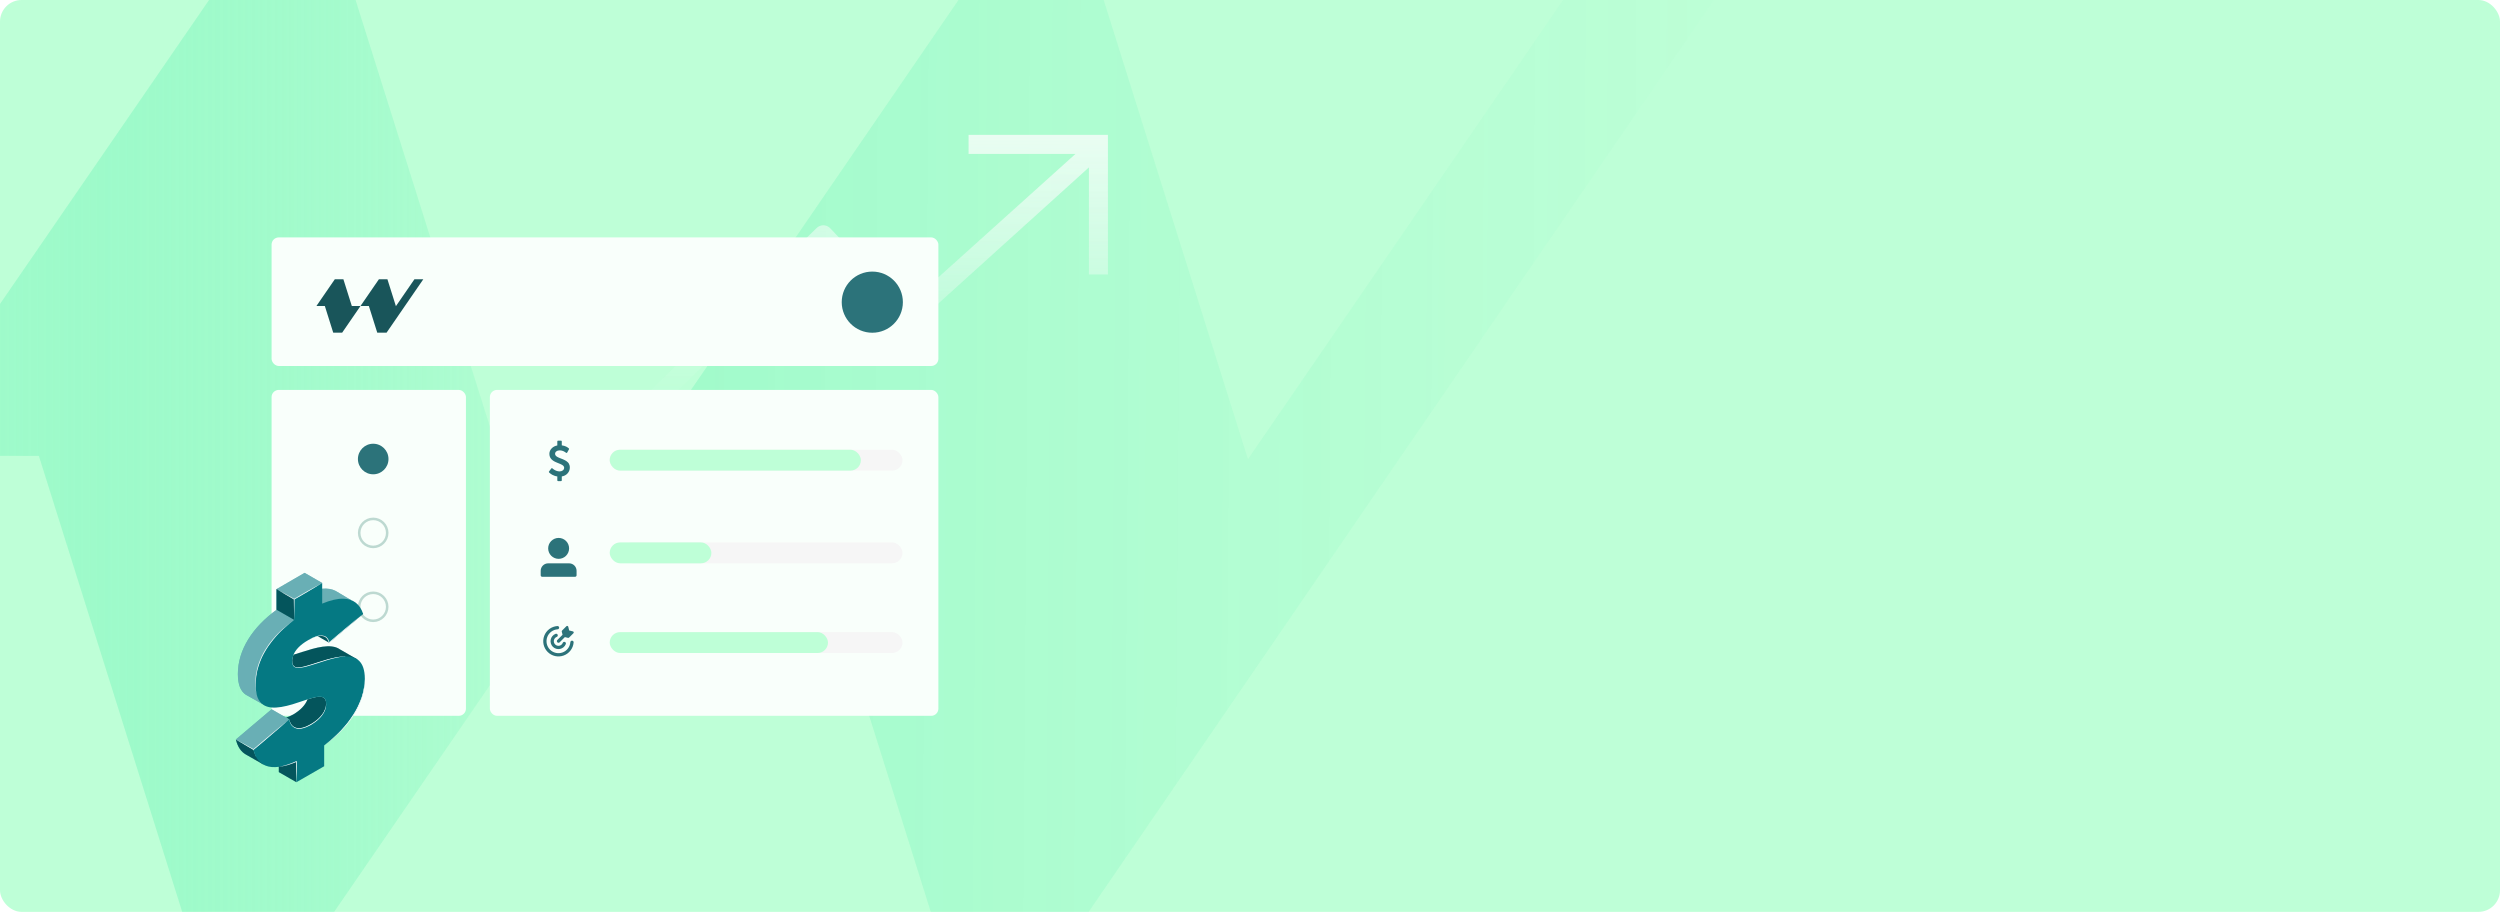 <svg width="1390" height="507" viewBox="0 0 1390 507" fill="none" xmlns="http://www.w3.org/2000/svg">
<g clip-path="url(#clip0_500_55585)">
<rect width="1390" height="507" rx="12" fill="#BEFFD7"/>
<path d="M953 0L779.091 253.448L720.259 339.345L605.285 507H517.503L437.89 253.448H359L413.179 174.588L532.909 0H613.66L693.274 253.448L693.894 255.311L695.135 253.448L869.044 0H953Z" fill="url(#paint0_linear_500_55585)" fill-opacity="0.6"/>
<path d="M360 253.448L303.41 335.827L185.773 507H101.302L21.599 253.448H-58L-3.483 174.071L116.227 0H197.692L277.499 253.448H360Z" fill="url(#paint1_linear_500_55585)" fill-opacity="0.6"/>
<path d="M605.436 93.072L506.902 182.138C505.911 183.13 504.568 183.686 503.171 183.686C501.773 183.686 500.43 183.13 499.439 182.138L457.765 138.03L352.475 241L345 233.515L454.034 126.797C455.025 125.805 456.367 125.249 457.765 125.249C459.163 125.249 460.505 125.805 461.496 126.797L503.171 170.905L597.952 85.596H538.528V75H616V152.593H605.436V93.072Z" fill="url(#paint2_linear_500_55585)"/>
<g filter="url(#filter1_d_500_55585)">
<rect x="151" y="126" width="370.737" height="71.487" rx="4" fill="#F9FFFB"/>
<circle cx="485" cy="162" r="17" fill="#2C737A"/>
<path d="M235.352 149.275L225.131 164.125L221.674 169.158L214.917 178.98H209.758L205.079 164.125H200.443L203.627 159.504L210.664 149.275H215.409L220.088 164.125L220.125 164.234L220.197 164.125L230.418 149.275H235.352Z" fill="#024349" fill-opacity="0.9"/>
<path d="M200.443 164.125L197.126 168.951L190.229 178.98H185.277L180.604 164.125H175.937L179.133 159.474L186.152 149.275H190.928L195.606 164.125H200.443Z" fill="#024349" fill-opacity="0.9"/>
<rect x="151" y="210.787" width="108.062" height="181.212" rx="4" fill="#F9FFFB"/>
<circle cx="207.5" cy="249.213" r="8.5" fill="#2C737A"/>
<circle cx="207.5" cy="290.296" r="7.792" stroke="#BDD9D1" stroke-width="1.417"/>
<circle cx="207.5" cy="331.38" r="7.792" stroke="#BDD9D1" stroke-width="1.417"/>
<rect x="272.363" y="210.787" width="249.375" height="181.212" rx="4" fill="#F9FFFB"/>
<g clip-path="url(#clip1_500_55585)">
<path fill-rule="evenodd" clip-rule="evenodd" d="M315.946 342.459C315.92 342.355 315.867 342.259 315.792 342.182C315.717 342.105 315.623 342.049 315.52 342.02C315.416 341.991 315.306 341.991 315.202 342.018C315.098 342.045 315.004 342.1 314.928 342.176L312.499 344.605C312.425 344.679 312.371 344.771 312.343 344.872C312.316 344.973 312.314 345.08 312.34 345.181L312.777 346.935C312.771 346.94 312.766 346.946 312.76 346.952L309.857 349.855C309.696 350.028 309.608 350.256 309.612 350.492C309.617 350.728 309.712 350.953 309.879 351.12C310.046 351.287 310.271 351.382 310.507 351.387C310.743 351.391 310.971 351.303 311.144 351.142L314.05 348.24C314.055 348.234 314.061 348.228 314.067 348.222L315.819 348.66C315.921 348.686 316.027 348.685 316.128 348.657C316.229 348.629 316.321 348.575 316.396 348.501L318.824 346.073C318.901 345.997 318.955 345.902 318.983 345.798C319.011 345.693 319.01 345.584 318.981 345.48C318.952 345.376 318.896 345.282 318.819 345.207C318.742 345.132 318.646 345.078 318.541 345.053L316.466 344.535L315.946 342.459ZM310.885 342.92C310.902 343.161 310.822 343.399 310.664 343.581C310.505 343.763 310.281 343.875 310.04 343.892C308.771 343.98 307.555 344.43 306.534 345.189C305.514 345.948 304.733 346.984 304.284 348.174C303.836 349.364 303.738 350.658 304.003 351.902C304.268 353.146 304.884 354.287 305.779 355.191C306.674 356.095 307.809 356.723 309.05 357C310.291 357.278 311.586 357.193 312.78 356.756C313.975 356.32 315.019 355.549 315.788 354.537C316.557 353.524 317.02 352.312 317.121 351.044C317.14 350.803 317.254 350.58 317.438 350.423C317.622 350.266 317.86 350.189 318.101 350.208C318.342 350.227 318.565 350.341 318.722 350.525C318.879 350.709 318.956 350.948 318.937 351.188C318.809 352.804 318.219 354.348 317.239 355.638C316.258 356.928 314.928 357.91 313.406 358.466C311.884 359.023 310.235 359.13 308.654 358.777C307.072 358.423 305.626 357.623 304.486 356.472C303.346 355.32 302.56 353.866 302.222 352.281C301.885 350.696 302.009 349.048 302.581 347.532C303.152 346.015 304.147 344.695 305.447 343.728C306.747 342.76 308.297 342.186 309.914 342.074C310.155 342.057 310.392 342.137 310.574 342.296C310.757 342.454 310.868 342.68 310.885 342.92ZM310.069 346.926C310.113 347.038 310.134 347.157 310.132 347.276C310.129 347.396 310.104 347.514 310.056 347.623C310.008 347.733 309.939 347.832 309.852 347.915C309.766 347.998 309.665 348.063 309.553 348.107C309.155 348.263 308.802 348.516 308.526 348.843C308.25 349.17 308.06 349.56 307.973 349.979C307.886 350.398 307.904 350.832 308.027 351.241C308.15 351.651 308.373 352.024 308.676 352.326C308.978 352.628 309.352 352.85 309.762 352.971C310.172 353.093 310.606 353.11 311.025 353.022C311.443 352.934 311.833 352.742 312.159 352.466C312.485 352.189 312.737 351.835 312.892 351.436C312.936 351.325 313.001 351.223 313.083 351.137C313.166 351.05 313.265 350.981 313.375 350.933C313.484 350.885 313.602 350.859 313.722 350.856C313.841 350.853 313.96 350.874 314.071 350.918C314.183 350.961 314.285 351.026 314.371 351.109C314.458 351.191 314.527 351.29 314.575 351.4C314.623 351.509 314.649 351.627 314.652 351.747C314.654 351.866 314.633 351.985 314.59 352.097C314.325 352.778 313.895 353.382 313.338 353.854C312.781 354.327 312.115 354.654 311.4 354.804C310.685 354.955 309.944 354.925 309.244 354.718C308.543 354.51 307.906 354.131 307.389 353.615C306.872 353.099 306.491 352.462 306.282 351.763C306.073 351.063 306.041 350.322 306.19 349.606C306.339 348.891 306.664 348.225 307.135 347.667C307.607 347.108 308.21 346.677 308.89 346.41C309.115 346.323 309.365 346.328 309.586 346.424C309.807 346.521 309.981 346.702 310.069 346.926Z" fill="#2C737A"/>
</g>
<g clip-path="url(#clip2_500_55585)">
<path d="M316.825 253.879C316.825 255.159 316.411 256.262 315.581 257.187C314.752 258.112 313.675 258.683 312.35 258.901V261.098C312.35 261.215 312.313 261.312 312.238 261.387C312.163 261.462 312.067 261.5 311.95 261.5H310.263C310.154 261.5 310.061 261.46 309.981 261.381C309.902 261.301 309.863 261.207 309.863 261.098V258.901C309.313 258.826 308.781 258.696 308.269 258.512C307.756 258.328 307.334 258.141 307 257.953C306.667 257.765 306.359 257.564 306.075 257.35C305.792 257.137 305.598 256.98 305.494 256.879C305.39 256.779 305.317 256.704 305.275 256.653C305.134 256.478 305.125 256.306 305.25 256.139L306.538 254.444C306.596 254.36 306.692 254.31 306.825 254.293C306.95 254.276 307.05 254.314 307.125 254.406L307.15 254.431C308.092 255.26 309.104 255.783 310.188 256.001C310.496 256.068 310.804 256.101 311.113 256.101C311.788 256.101 312.381 255.921 312.894 255.561C313.406 255.201 313.663 254.691 313.663 254.029C313.663 253.795 313.6 253.573 313.475 253.364C313.35 253.155 313.211 252.979 313.056 252.836C312.902 252.694 312.659 252.537 312.325 252.366C311.992 252.194 311.717 252.06 311.5 251.964C311.284 251.868 310.95 251.732 310.5 251.556C310.175 251.422 309.919 251.317 309.731 251.242C309.544 251.167 309.288 251.056 308.963 250.909C308.638 250.763 308.377 250.633 308.181 250.52C307.986 250.407 307.75 250.258 307.475 250.074C307.2 249.89 306.977 249.712 306.806 249.541C306.636 249.369 306.454 249.164 306.263 248.925C306.071 248.687 305.923 248.444 305.819 248.197C305.715 247.95 305.627 247.672 305.556 247.362C305.486 247.052 305.45 246.726 305.45 246.383C305.45 245.228 305.859 244.215 306.675 243.344C307.492 242.474 308.554 241.913 309.863 241.662V239.402C309.863 239.293 309.902 239.199 309.981 239.119C310.061 239.04 310.154 239 310.263 239H311.95C312.067 239 312.163 239.038 312.238 239.113C312.313 239.188 312.35 239.285 312.35 239.402V241.612C312.825 241.662 313.286 241.758 313.731 241.9C314.177 242.043 314.54 242.183 314.819 242.321C315.098 242.459 315.363 242.616 315.613 242.792C315.863 242.968 316.025 243.089 316.1 243.156C316.175 243.223 316.238 243.282 316.288 243.332C316.429 243.482 316.45 243.641 316.35 243.809L315.338 245.642C315.271 245.768 315.175 245.835 315.05 245.843C314.934 245.868 314.821 245.839 314.713 245.755C314.688 245.73 314.627 245.68 314.531 245.604C314.436 245.529 314.273 245.418 314.044 245.272C313.815 245.125 313.571 244.991 313.313 244.87C313.054 244.748 312.744 244.64 312.381 244.543C312.019 244.447 311.663 244.399 311.313 244.399C310.521 244.399 309.875 244.579 309.375 244.939C308.875 245.299 308.625 245.763 308.625 246.333C308.625 246.55 308.661 246.751 308.731 246.935C308.802 247.119 308.925 247.293 309.1 247.456C309.275 247.62 309.44 247.758 309.594 247.871C309.748 247.984 309.981 248.113 310.294 248.26C310.606 248.406 310.859 248.519 311.05 248.599C311.242 248.678 311.534 248.794 311.925 248.944C312.367 249.112 312.704 249.243 312.938 249.34C313.171 249.436 313.488 249.582 313.888 249.779C314.288 249.976 314.602 250.154 314.831 250.313C315.061 250.472 315.319 250.681 315.606 250.941C315.894 251.2 316.115 251.466 316.269 251.738C316.423 252.01 316.554 252.33 316.663 252.698C316.771 253.067 316.825 253.46 316.825 253.879Z" fill="#2C737A"/>
</g>
<path d="M304.781 298.901C304.781 300.444 305.394 301.924 306.486 303.015C307.577 304.106 309.057 304.72 310.6 304.72C312.143 304.72 313.623 304.106 314.714 303.015C315.806 301.924 316.419 300.444 316.419 298.901C316.419 297.358 315.806 295.878 314.714 294.786C313.623 293.695 312.143 293.082 310.6 293.082C309.057 293.082 307.577 293.695 306.486 294.786C305.394 295.878 304.781 297.358 304.781 298.901ZM318.913 314.695H301.456C301.236 314.695 301.024 314.607 300.868 314.451C300.713 314.295 300.625 314.084 300.625 313.863V311.37C300.625 310.267 301.063 309.21 301.842 308.431C302.622 307.651 303.679 307.213 304.781 307.213H316.419C317.521 307.213 318.578 307.651 319.358 308.431C320.137 309.21 320.575 310.267 320.575 311.37V313.863C320.575 314.084 320.487 314.295 320.332 314.451C320.176 314.607 319.964 314.695 319.744 314.695H318.913Z" fill="#2C737A"/>
<rect x="345.513" y="295.574" width="156.275" height="11.63" rx="5.815" fill="#F6F6F6"/>
<rect x="345.513" y="345.449" width="156.275" height="11.63" rx="5.815" fill="#F6F6F6"/>
<rect x="338.863" y="244.037" width="162.925" height="11.63" rx="5.815" fill="#F6F6F6"/>
<rect x="339" y="244.037" width="139.65" height="11.63" rx="5.815" fill="#BEFFD7"/>
<rect x="339" y="295.574" width="56.525" height="11.63" rx="5.815" fill="#BEFFD7"/>
<rect x="339" y="345.449" width="121.363" height="11.63" rx="5.815" fill="#BEFFD7"/>
</g>
<g clip-path="url(#clip3_500_55585)">
<path d="M182.983 357.356L173.21 351.692L192.121 335.65L201.894 341.275L182.983 357.356Z" fill="#057983"/>
<path opacity="0.3" d="M182.983 357.356L173.21 351.692L192.121 335.65L201.894 341.275L182.983 357.356Z" fill="black"/>
<path d="M188.982 361.039C184.016 357.514 175.316 360.168 167.966 362.505C166.218 363.099 164.628 363.614 163.158 364.05C162.682 365.238 162.443 366.386 162.443 367.456C162.443 373.12 167.251 371.575 177.739 368.129C181.235 367.02 185.049 365.832 188.585 365.277C188.903 368.169 190.929 370.783 198.756 366.664L188.982 361.039Z" fill="#057983"/>
<path opacity="0.3" d="M188.982 361.039C184.016 357.514 175.316 360.168 167.966 362.505C166.218 363.099 164.628 363.614 163.158 364.05C162.682 365.238 162.443 366.386 162.443 367.456C162.443 373.12 167.251 371.575 177.739 368.129C181.235 367.02 185.049 365.832 188.585 365.277C188.903 368.169 190.929 370.783 198.756 366.664L188.982 361.039Z" fill="black"/>
<path d="M164.787 434.91L155.014 429.285V417.799L164.787 423.423V434.91Z" fill="#057983"/>
<path opacity="0.3" d="M164.787 434.91L155.014 429.285V417.799L164.787 423.423V434.91Z" fill="black"/>
<path d="M181.353 391.261C181.353 395.816 177.897 399.896 172.772 402.866C164.628 407.58 161.489 403.738 160.774 399.975L159.065 398.985C160.218 398.668 161.529 398.074 163.038 397.242C166.892 394.984 169.792 392.093 170.984 388.845C176.983 386.864 181.353 386.112 181.353 391.261Z" fill="#057983"/>
<path opacity="0.3" d="M181.353 391.261C181.353 395.816 177.897 399.896 172.772 402.866C164.628 407.58 161.489 403.738 160.774 399.975L159.065 398.985C160.218 398.668 161.529 398.074 163.038 397.242C166.892 394.984 169.792 392.093 170.984 388.845C176.983 386.864 181.353 386.112 181.353 391.261Z" fill="black"/>
<path d="M145.002 419.423C144.009 418.789 142.698 418.551 141.466 418.591C141.254 418.01 141.069 417.403 140.91 416.769L131.137 411.145C132.13 415.343 134.077 417.997 136.619 419.462L146.393 425.047C146.393 425.047 148.022 421.403 145.002 419.423Z" fill="#057983"/>
<path opacity="0.3" d="M145.002 419.423C144.009 418.789 142.698 418.551 141.466 418.591C141.254 418.01 141.069 417.403 140.91 416.769L131.137 411.145C132.13 415.343 134.077 417.997 136.619 419.462L146.393 425.047C146.393 425.047 148.022 421.403 145.002 419.423Z" fill="black"/>
<path d="M177.739 368.13C167.25 371.576 162.443 373.121 162.443 367.456C162.443 366.387 162.682 365.238 163.158 364.05C156.007 366.268 152.67 366.545 152.67 361.832C152.67 358.346 155.014 354.108 161.49 350.345C168.403 346.345 172.256 347.296 173.21 351.692L192.121 335.651C192.041 335.373 191.962 335.175 191.843 334.938C192.796 334.74 193.909 334.344 195.22 333.67L187.433 329.036C187.168 328.878 186.916 328.732 186.678 328.6L186.559 328.521C184.533 327.491 182.03 327.056 179.129 327.333C176.295 327.57 173.038 328.455 169.356 329.987V329.789L179.129 324.124L169.356 318.5L162.721 322.342L153.782 327.531V339.017C140.553 348.642 132.249 361.198 132.249 374.784C132.249 380.963 133.957 384.449 136.659 386.231C136.633 386.231 136.619 386.231 136.619 386.231L136.739 386.31C136.977 386.469 137.229 386.601 137.493 386.706L145.638 391.301C145.836 389.677 145.638 388.489 145.161 387.657C147.585 387.38 150.167 386.746 152.789 385.993C162.761 382.983 171.581 378.27 171.581 385.637C171.581 386.746 171.343 387.815 170.985 388.845C176.984 386.865 181.354 386.112 181.354 391.261C181.354 395.816 177.898 399.896 172.773 402.867C164.628 407.58 161.49 403.738 160.775 399.975L159.066 398.985L151.001 394.351L131.137 411.145L140.91 416.769C141.281 418.354 141.784 419.727 142.42 420.889C146.234 420.968 150.604 419.7 155.014 417.799V422.433L164.787 423.622L170.469 420.334V408.848C183.857 398.985 193.074 385.756 193.074 371.893C193.074 369.001 192.677 366.744 191.962 364.961C187.552 365.08 182.387 366.664 177.739 368.13Z" fill="#057983"/>
<path opacity="0.4" d="M177.739 368.13C167.25 371.576 162.443 373.121 162.443 367.456C162.443 366.387 162.682 365.238 163.158 364.05C156.007 366.268 152.67 366.545 152.67 361.832C152.67 358.346 155.014 354.108 161.49 350.345C168.403 346.345 172.256 347.296 173.21 351.692L192.121 335.651C192.041 335.373 191.962 335.175 191.843 334.938C192.796 334.74 193.909 334.344 195.22 333.67L187.433 329.036C187.168 328.878 186.916 328.732 186.678 328.6L186.559 328.521C184.533 327.491 182.03 327.056 179.129 327.333C176.295 327.57 173.038 328.455 169.356 329.987V329.789L179.129 324.124L169.356 318.5L162.721 322.342L153.782 327.531V339.017C140.553 348.642 132.249 361.198 132.249 374.784C132.249 380.963 133.957 384.449 136.659 386.231C136.633 386.231 136.619 386.231 136.619 386.231L136.739 386.31C136.977 386.469 137.229 386.601 137.493 386.706L145.638 391.301C145.836 389.677 145.638 388.489 145.161 387.657C147.585 387.38 150.167 386.746 152.789 385.993C162.761 382.983 171.581 378.27 171.581 385.637C171.581 386.746 171.343 387.815 170.985 388.845C176.984 386.865 181.354 386.112 181.354 391.261C181.354 395.816 177.898 399.896 172.773 402.867C164.628 407.58 161.49 403.738 160.775 399.975L159.066 398.985L151.001 394.351L131.137 411.145L140.91 416.769C141.281 418.354 141.784 419.727 142.42 420.889C146.234 420.968 150.604 419.7 155.014 417.799V422.433L164.787 423.622L170.469 420.334V408.848C183.857 398.985 193.074 385.756 193.074 371.893C193.074 369.001 192.677 366.744 191.962 364.961C187.552 365.08 182.387 366.664 177.739 368.13Z" fill="white"/>
<path d="M191.962 364.962C187.552 365.08 182.387 366.665 177.739 368.13C167.251 371.576 162.443 373.121 162.443 367.457C162.443 366.388 162.682 365.239 163.158 364.051C164.271 361.397 166.774 358.545 171.263 355.97C178.176 351.97 182.03 352.921 182.983 357.357L201.894 341.276C200.067 335.81 196.372 332.997 190.929 332.879C187.632 332.799 183.698 333.71 179.13 335.612V324.125L169.356 329.789L163.556 333.156V344.642C150.326 354.267 142.023 366.823 142.023 380.409C142.023 383.499 142.46 385.915 143.214 387.776C146.115 395.064 154.14 394.074 162.563 391.618C165.542 390.707 168.403 389.678 170.985 388.846C176.984 386.865 181.354 386.113 181.354 391.262C181.354 395.817 177.898 399.897 172.773 402.867C164.628 407.581 161.49 403.739 160.775 399.976L140.91 416.77C141.281 418.354 141.784 419.727 142.42 420.889C145.002 425.722 149.651 427.068 155.014 426.355C158.113 425.959 161.45 424.89 164.787 423.424V434.911L180.242 426.038V414.473C193.631 404.65 202.848 391.381 202.848 377.518C202.848 367.576 198.12 364.843 191.962 364.962Z" fill="#057983"/>
<path d="M163.556 344.642L153.782 339.018V327.531L163.556 333.155V344.642Z" fill="#057983"/>
<path opacity="0.3" d="M163.556 344.642L153.782 339.018V327.531L163.556 333.155V344.642Z" fill="black"/>
<path d="M153.782 327.531C155.411 328.442 157.08 329.314 158.709 330.225C160.377 331.149 162.019 332.073 163.635 332.997H163.436C164.747 332.245 166.019 331.453 167.33 330.74L171.263 328.482L175.196 326.303C176.507 325.551 177.818 324.838 179.129 324.125C177.858 324.917 176.587 325.709 175.276 326.502L171.422 328.799L167.529 331.096C166.257 331.849 164.946 332.562 163.635 333.314L163.556 333.393L163.436 333.314C161.821 332.39 160.205 331.439 158.589 330.462C156.961 329.512 155.371 328.522 153.782 327.531Z" fill="white"/>
<path d="M163.556 344.643L163.357 333.156H163.755L163.556 344.643Z" fill="white"/>
<path d="M163.556 344.643C163.556 344.643 162.92 345.157 161.847 345.989C161.291 346.425 160.616 346.979 159.901 347.613C159.146 348.207 158.351 348.96 157.477 349.752C156.563 350.544 155.689 351.495 154.736 352.446C153.822 353.475 152.829 354.505 151.915 355.693C151.438 356.248 150.961 356.842 150.524 357.476C150.087 358.07 149.571 358.704 149.174 359.337C148.737 360.011 148.3 360.645 147.902 361.318C147.505 362.004 147.108 362.691 146.71 363.378C146.366 364.091 146.009 364.79 145.638 365.477C145.32 366.19 145.042 366.942 144.724 367.655C144.168 369.121 143.651 370.547 143.294 371.973C143.214 372.329 143.095 372.686 143.016 373.042C142.963 373.412 142.896 373.768 142.817 374.112C142.698 374.824 142.539 375.498 142.459 376.171C142.38 376.845 142.301 377.518 142.261 378.152C142.234 378.785 142.208 379.393 142.181 379.974C142.102 381.162 142.181 382.271 142.221 383.222C142.301 384.172 142.459 385.004 142.579 385.717C142.738 386.39 142.896 386.905 143.016 387.262C142.857 386.905 142.698 386.39 142.539 385.717C142.38 385.044 142.221 384.212 142.102 383.261C141.983 382.271 141.903 381.162 141.943 379.974C141.943 379.393 141.956 378.772 141.983 378.112C142.022 377.478 142.102 376.805 142.181 376.132C142.221 375.458 142.34 374.745 142.499 374.072C142.618 373.359 142.738 372.606 142.936 371.893C143.294 370.428 143.81 368.962 144.366 367.497C144.684 366.784 144.962 366.031 145.28 365.318C145.651 364.605 146.009 363.892 146.353 363.179C146.75 362.493 147.147 361.806 147.545 361.12C147.982 360.446 148.419 359.773 148.856 359.139C149.253 358.466 149.77 357.872 150.207 357.238C150.683 356.604 151.16 356.05 151.637 355.456C152.551 354.268 153.584 353.277 154.537 352.247C155.491 351.297 156.404 350.386 157.318 349.594C158.192 348.802 159.026 348.089 159.821 347.494C160.576 346.861 161.212 346.346 161.768 345.95C162.92 345.118 163.556 344.643 163.556 344.643Z" fill="white"/>
<path d="M191.962 364.963C191.962 364.963 191.843 364.976 191.605 365.003C191.366 365.003 191.022 365.029 190.572 365.082C189.698 365.161 188.426 365.399 186.916 365.715C185.407 366.032 183.698 366.508 181.831 367.062C180.004 367.617 178.057 368.25 176.11 368.884C175.13 369.201 174.15 369.505 173.17 369.795C172.217 370.112 171.263 370.389 170.31 370.627C169.396 370.865 168.482 371.063 167.608 371.181C166.734 371.34 165.86 371.38 165.105 371.3C164.311 371.221 163.596 370.825 163.198 370.35C163.092 370.218 163 370.086 162.92 369.954C162.841 369.835 162.801 369.716 162.761 369.558C162.642 369.32 162.602 369.082 162.563 368.845C162.443 368.409 162.483 368.052 162.443 367.815C162.443 367.577 162.443 367.458 162.443 367.458C162.443 367.458 162.457 367.577 162.483 367.815C162.483 368.052 162.483 368.409 162.602 368.845C162.682 369.043 162.721 369.28 162.841 369.518C162.92 369.637 162.96 369.795 163.039 369.914C163.119 370.02 163.211 370.125 163.317 370.231C163.715 370.667 164.35 371.023 165.105 371.063C165.86 371.142 166.694 371.063 167.568 370.904C167.992 370.825 168.429 370.733 168.879 370.627C169.33 370.521 169.78 370.402 170.23 370.27C171.144 370.033 172.098 369.756 173.051 369.439C174.031 369.122 175.011 368.805 175.991 368.488C177.938 367.854 179.884 367.26 181.752 366.706C183.579 366.191 185.367 365.795 186.877 365.478C188.386 365.201 189.658 365.082 190.572 365.003C191.022 364.976 191.366 364.963 191.605 364.963C191.843 364.963 191.962 364.963 191.962 364.963Z" fill="white"/>
<path d="M181.354 391.262C181.354 391.262 181.354 391.367 181.354 391.579C181.314 391.816 181.314 392.133 181.275 392.569C181.248 392.965 181.155 393.453 180.997 394.034C180.838 394.589 180.599 395.183 180.281 395.817C179.964 396.49 179.527 397.124 179.05 397.797C178.573 398.431 178.017 399.104 177.341 399.698C176.07 400.966 174.521 402.075 172.892 403.065L171.62 403.699C171.223 403.937 170.746 404.095 170.309 404.293C169.435 404.649 168.561 404.927 167.687 405.085C166.774 405.204 165.899 405.283 165.065 405.085C164.668 405.006 164.271 404.848 163.913 404.729C163.555 404.531 163.238 404.333 162.96 404.095C162.364 403.659 161.966 403.105 161.688 402.629C161.41 402.115 161.211 401.639 161.092 401.243C160.96 400.847 160.88 400.543 160.854 400.332C160.907 400.543 161.013 400.847 161.172 401.243C161.291 401.6 161.529 402.075 161.807 402.55C162.125 403.026 162.522 403.501 163.118 403.937C163.357 404.135 163.714 404.293 164.032 404.451C164.39 404.57 164.747 404.729 165.145 404.768C165.899 404.927 166.774 404.848 167.608 404.729C168.482 404.57 169.316 404.293 170.19 403.937C170.588 403.738 171.025 403.58 171.422 403.342L172.693 402.669C173.488 402.233 174.282 401.718 175.037 401.164C175.779 400.636 176.467 400.068 177.103 399.461C178.374 398.272 179.407 396.965 180.083 395.738C180.401 395.104 180.639 394.51 180.838 393.955C181.036 393.44 181.155 392.965 181.195 392.529C181.275 392.133 181.314 391.816 181.314 391.579C181.341 391.367 181.354 391.262 181.354 391.262Z" fill="white"/>
<path d="M131.137 411.144L136.103 413.838L141.029 416.61H140.791L145.757 412.412L150.723 408.213C152.392 406.827 154.06 405.441 155.729 404.094C157.398 402.708 159.106 401.361 160.775 399.975C159.146 401.401 157.557 402.866 155.888 404.292C154.259 405.678 152.63 407.104 150.962 408.491L146.035 412.729L141.029 416.888L140.95 416.967L140.831 416.888L135.984 414.036L131.137 411.144Z" fill="white"/>
<path d="M180.242 414.473C180.242 414.473 180.798 414.037 181.752 413.245C182.229 412.888 182.825 412.413 183.46 411.859C184.096 411.265 184.851 410.67 185.606 409.957C186.36 409.244 187.235 408.492 188.069 407.621C188.493 407.198 188.93 406.762 189.38 406.313C189.804 405.838 190.227 405.363 190.651 404.887C191.101 404.386 191.539 403.884 191.962 403.382C192.399 402.828 192.836 402.313 193.273 401.798C194.108 400.689 194.942 399.58 195.697 398.392C196.531 397.243 197.207 396.015 197.882 394.866C198.518 393.639 199.193 392.45 199.67 391.222C200.226 390.034 200.623 388.846 201.06 387.737C201.219 387.156 201.378 386.588 201.537 386.034C201.616 385.77 201.696 385.506 201.775 385.242C201.828 384.977 201.881 384.713 201.934 384.449C202.173 383.42 202.371 382.509 202.49 381.637C202.61 380.805 202.729 380.092 202.729 379.459C202.808 378.231 202.848 377.518 202.848 377.518C202.848 377.518 202.848 378.231 202.808 379.459C202.808 380.092 202.729 380.805 202.61 381.677C202.57 382.509 202.371 383.459 202.173 384.529C202.12 384.766 202.067 385.03 202.014 385.321C201.961 385.585 201.895 385.849 201.815 386.113C201.656 386.667 201.497 387.235 201.338 387.816C200.941 388.965 200.583 390.193 200.027 391.381C199.511 392.609 198.875 393.797 198.239 395.025C197.524 396.253 196.849 397.481 196.054 398.629C195.3 399.818 194.425 400.927 193.591 402.036C193.154 402.551 192.717 403.066 192.28 403.62C191.843 404.135 191.406 404.65 190.929 405.125C190.479 405.6 190.042 406.076 189.618 406.551C189.168 406.974 188.718 407.396 188.267 407.819C187.433 408.69 186.559 409.443 185.765 410.116C185.01 410.829 184.215 411.423 183.54 411.977C182.904 412.532 182.268 412.968 181.792 413.324C180.798 414.037 180.242 414.473 180.242 414.473Z" fill="white"/>
<path d="M155.014 426.355C155.861 426.197 156.696 426.012 157.517 425.801C158.338 425.59 159.146 425.352 159.94 425.088C161.569 424.533 163.158 423.939 164.708 423.226L164.986 423.107V423.424C165.026 424.375 164.986 425.326 164.986 426.276L164.946 429.168C164.92 431.069 164.867 432.983 164.787 434.911C164.708 432.983 164.655 431.069 164.628 429.168L164.589 426.276C164.589 425.326 164.589 424.375 164.589 423.424L164.867 423.622C163.278 424.256 161.688 424.89 160.06 425.365C158.391 425.84 156.722 426.197 155.014 426.355Z" fill="white"/>
<path d="M171.263 355.97C171.779 355.653 172.296 355.337 172.812 355.099C173.342 354.808 173.885 354.544 174.441 354.307C174.706 354.175 174.984 354.069 175.275 353.99C175.553 353.871 175.832 353.752 176.11 353.713C176.427 353.633 176.706 353.515 176.984 353.475C177.302 353.435 177.58 353.356 177.897 353.356C178.176 353.316 178.493 353.277 178.811 353.316C179.089 353.316 179.407 353.356 179.725 353.435C180.003 353.475 180.281 353.594 180.599 353.713C180.877 353.792 181.116 353.99 181.394 354.148C181.632 354.386 181.87 354.544 182.029 354.822C182.268 355.059 182.387 355.297 182.546 355.574C182.705 355.851 182.784 356.129 182.903 356.406C183.023 356.723 183.102 357 183.181 357.317L182.864 357.198L187.591 353.158L192.319 349.158L197.087 345.197L201.894 341.275L197.246 345.355L192.558 349.435L187.83 353.475L183.102 357.475L182.903 357.673L182.824 357.396C182.744 357.119 182.665 356.802 182.585 356.525C182.466 356.287 182.387 356.01 182.228 355.772C182.109 355.495 181.95 355.257 181.751 355.059C181.592 354.782 181.394 354.624 181.155 354.426C180.957 354.267 180.718 354.109 180.44 353.99C180.202 353.871 179.924 353.752 179.646 353.713C179.367 353.633 179.089 353.633 178.772 353.594C178.493 353.554 178.215 353.594 177.897 353.594C177.619 353.594 177.341 353.673 177.023 353.713C176.745 353.752 176.467 353.831 176.189 353.911C175.871 353.95 175.593 354.069 175.315 354.148C175.05 354.227 174.772 354.333 174.481 354.465C173.925 354.65 173.382 354.874 172.852 355.138C172.335 355.376 171.819 355.693 171.263 355.97Z" fill="white"/>
</g>
</g>
<defs>
<filter id="filter0_d_500_55585" x="722" y="328" width="216" height="84" filterUnits="userSpaceOnUse" color-interpolation-filters="sRGB">
<feFlood flood-opacity="0" result="BackgroundImageFix"/>
<feColorMatrix in="SourceAlpha" type="matrix" values="0 0 0 0 0 0 0 0 0 0 0 0 0 0 0 0 0 0 127 0" result="hardAlpha"/>
<feMorphology radius="2" operator="erode" in="SourceAlpha" result="effect1_dropShadow_500_55585"/>
<feOffset dy="6"/>
<feGaussianBlur stdDeviation="10"/>
<feComposite in2="hardAlpha" operator="out"/>
<feColorMatrix type="matrix" values="0 0 0 0 0 0 0 0 0 0 0 0 0 0 0 0 0 0 0.07 0"/>
<feBlend mode="normal" in2="BackgroundImageFix" result="effect1_dropShadow_500_55585"/>
<feBlend mode="normal" in="SourceGraphic" in2="effect1_dropShadow_500_55585" result="shape"/>
</filter>
<filter id="filter1_d_500_55585" x="133" y="114" width="406.738" height="302" filterUnits="userSpaceOnUse" color-interpolation-filters="sRGB">
<feFlood flood-opacity="0" result="BackgroundImageFix"/>
<feColorMatrix in="SourceAlpha" type="matrix" values="0 0 0 0 0 0 0 0 0 0 0 0 0 0 0 0 0 0 127 0" result="hardAlpha"/>
<feMorphology radius="2" operator="erode" in="SourceAlpha" result="effect1_dropShadow_500_55585"/>
<feOffset dy="6"/>
<feGaussianBlur stdDeviation="10"/>
<feComposite in2="hardAlpha" operator="out"/>
<feColorMatrix type="matrix" values="0 0 0 0 0 0 0 0 0 0 0 0 0 0 0 0 0 0 0.07 0"/>
<feBlend mode="normal" in2="BackgroundImageFix" result="effect1_dropShadow_500_55585"/>
<feBlend mode="normal" in="SourceGraphic" in2="effect1_dropShadow_500_55585" result="shape"/>
</filter>
<linearGradient id="paint0_linear_500_55585" x1="372.721" y1="265.291" x2="1017.5" y2="270" gradientUnits="userSpaceOnUse">
<stop stop-color="#32EA9F" stop-opacity="0.35"/>
<stop offset="1" stop-color="#BEFFD7" stop-opacity="0.2"/>
</linearGradient>
<linearGradient id="paint1_linear_500_55585" x1="-48.344" y1="265.291" x2="360" y2="265.291" gradientUnits="userSpaceOnUse">
<stop stop-color="#32EA9F" stop-opacity="0.35"/>
<stop offset="1" stop-color="#BEFFD7"/>
</linearGradient>
<linearGradient id="paint2_linear_500_55585" x1="482.855" y1="71.924" x2="482.855" y2="222.666" gradientUnits="userSpaceOnUse">
<stop stop-color="#EBFDF3"/>
<stop offset="1" stop-color="#EBFDF3" stop-opacity="0"/>
</linearGradient>
<clipPath id="clip0_500_55585">
<rect width="1390" height="507" rx="12" fill="white"/>
</clipPath>
<clipPath id="clip1_500_55585">
<rect width="17" height="17" fill="white" transform="translate(302 342)"/>
</clipPath>
<clipPath id="clip2_500_55585">
<rect width="12" height="22.5" fill="white" transform="translate(305 239)"/>
</clipPath>
<clipPath id="clip3_500_55585">
<rect width="176" height="162" fill="white" transform="translate(83 296)"/>
</clipPath>
</defs>
</svg>
